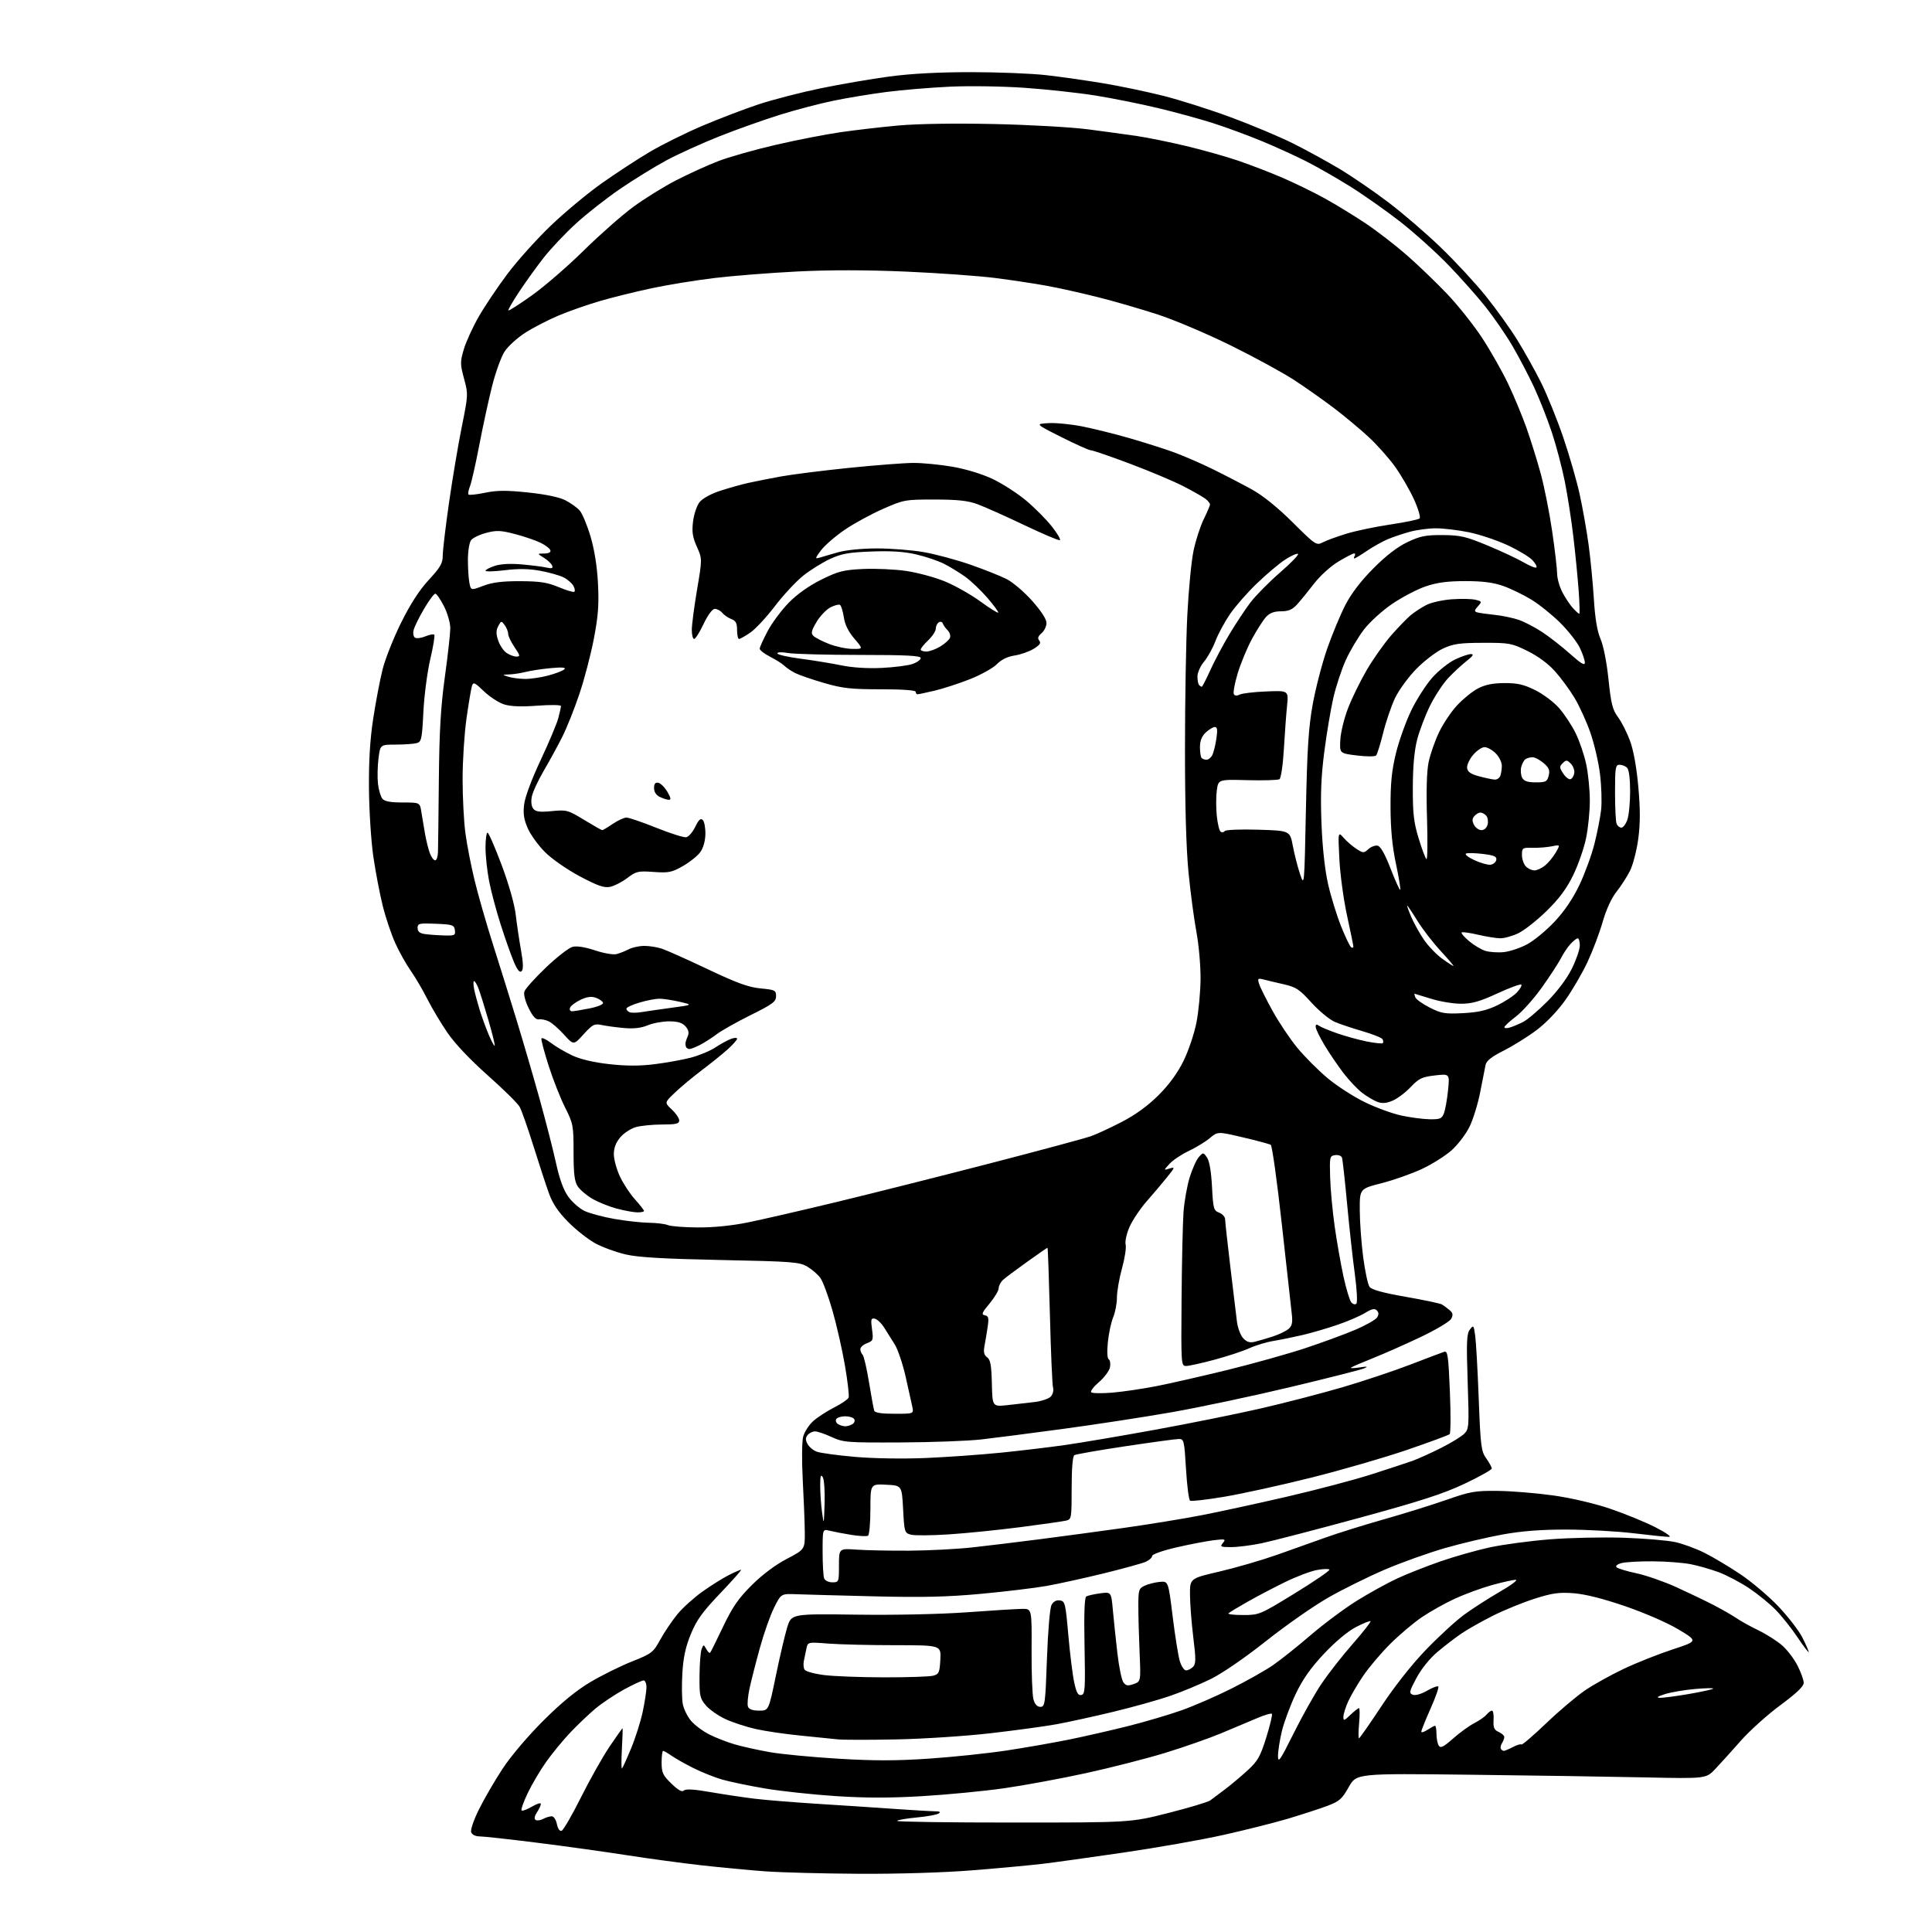 <?xml version="1.0" encoding="UTF-8" standalone="no"?>
<svg 
  version="1.1" 
  xmlns="http://www.w3.org/2000/svg" 
  xmlns:xlink="http://www.w3.org/1999/xlink" 
  xmlns:svg="http://www.w3.org/2000/svg"
  xmlns:rdf="http://www.w3.org/1999/02/22-rdf-syntax-ns#"
  xmlns:cc="http://creativecommons.org/ns#"
  xmlns:dc="http://purl.org/dc/elements/1.1/"
  viewBox="0 0 768 768"
  width="768"
  height="768"
>
<style>svg {background-color: white; }</style>"
<path stroke="none" fill="black" fill-rule="evenodd" d="M341.51,744.86C327.20,744.78 310.32,744.34 304.00,743.87C297.68,743.41 286.25,742.32 278.60,741.46C270.96,740.60 257.68,738.80 249.10,737.46C240.52,736.12 224.50,733.89 213.50,732.51C202.50,731.13 192.25,730.00 190.72,730.00C189.07,730.00 187.68,729.34 187.31,728.37C186.95,727.44 188.27,723.54 190.42,719.21C192.47,715.07 196.68,707.81 199.79,703.09C203.06,698.11 209.87,690.08 215.97,684.00C223.18,676.81 229.10,671.96 234.75,668.61C239.29,665.93 246.71,662.25 251.25,660.45C259.12,657.32 259.64,656.92 262.50,651.72C264.15,648.73 267.22,644.19 269.31,641.64C271.41,639.10 275.91,635.04 279.31,632.63C282.72,630.22 287.39,627.29 289.71,626.12C292.03,624.95 294.22,624.00 294.58,624.00C294.94,624.00 291.25,628.18 286.37,633.29C279.26,640.73 276.93,643.95 274.63,649.54C272.52,654.67 271.63,658.78 271.25,665.14C270.97,669.89 271.04,675.39 271.41,677.36C271.78,679.33 273.25,682.33 274.67,684.02C276.09,685.71 279.36,688.16 281.92,689.46C284.49,690.76 289.06,692.54 292.08,693.42C295.10,694.30 301.39,695.69 306.04,696.51C310.69,697.33 322.99,698.50 333.36,699.12C347.55,699.97 356.47,699.96 369.36,699.08C378.79,698.44 392.57,696.99 400.00,695.87C407.43,694.75 418.68,692.78 425.00,691.50C431.32,690.21 441.95,687.78 448.62,686.10C455.28,684.41 464.73,681.63 469.61,679.90C474.50,678.18 483.44,674.29 489.50,671.25C495.55,668.22 502.98,664.03 506.00,661.95C509.02,659.87 515.77,654.49 521.00,650.00C526.23,645.50 534.55,639.31 539.50,636.24C544.45,633.17 551.65,629.20 555.50,627.42C559.35,625.64 567.04,622.61 572.59,620.68C578.14,618.75 586.97,616.25 592.20,615.11C597.44,613.98 608.20,612.54 616.11,611.91C624.03,611.28 637.25,611.00 645.50,611.28C653.75,611.56 662.98,612.34 666.00,613.02C669.02,613.70 674.20,615.59 677.50,617.24C680.80,618.88 687.20,622.69 691.72,625.71C696.24,628.73 703.09,634.52 706.93,638.57C710.78,642.62 715.07,648.19 716.47,650.94C717.86,653.68 719.00,656.28 719.00,656.71C719.00,657.13 717.03,654.55 714.63,650.97C712.23,647.38 708.29,642.43 705.88,639.96C703.47,637.49 698.68,633.60 695.24,631.30C691.79,629.01 686.39,626.17 683.24,624.99C680.08,623.81 675.02,622.36 672.00,621.78C668.98,621.19 662.23,620.68 657.00,620.65C651.77,620.61 646.20,620.93 644.61,621.35C642.87,621.80 642.07,622.47 642.62,623.02C643.12,623.52 646.67,624.59 650.51,625.40C654.36,626.22 661.55,628.73 666.50,630.98C671.45,633.24 678.20,636.48 681.50,638.20C684.80,639.92 688.77,642.21 690.33,643.28C691.88,644.36 695.78,646.52 698.98,648.07C702.18,649.62 706.45,652.34 708.47,654.11C710.48,655.87 713.22,659.48 714.56,662.13C715.90,664.77 717.00,667.84 717.00,668.96C717.00,670.35 714.11,673.12 707.68,677.87C702.55,681.65 695.46,688.04 691.93,692.05C688.39,696.07 683.85,701.09 681.84,703.21C678.18,707.06 678.18,707.06 653.84,706.54C640.45,706.25 609.19,705.77 584.36,705.48C539.22,704.95 539.22,704.95 536.15,710.39C533.44,715.19 532.43,716.07 527.48,717.92C524.40,719.07 517.39,721.35 511.91,722.98C506.43,724.61 494.87,727.51 486.22,729.44C477.58,731.37 459.70,734.52 446.50,736.44C433.30,738.37 418.68,740.40 414.00,740.95C409.32,741.50 396.95,742.64 386.51,743.48C375.09,744.39 357.16,744.94 341.51,744.86zM223.24,727.77C223.93,727.55 227.43,721.52 231.00,714.37C234.57,707.22 239.70,698.14 242.38,694.19C245.07,690.23 247.36,687.00 247.47,687.00C247.58,687.00 247.46,690.71 247.21,695.25C246.96,699.79 246.98,703.27 247.26,703.00C247.54,702.73 249.18,699.10 250.90,694.95C252.62,690.80 254.68,684.27 255.49,680.45C256.30,676.63 256.97,672.26 256.98,670.75C256.99,669.24 256.47,668.00 255.83,668.00C255.19,668.00 251.70,669.62 248.08,671.59C244.46,673.57 239.36,676.97 236.75,679.15C234.14,681.33 229.64,685.61 226.75,688.65C223.86,691.70 219.54,696.96 217.13,700.34C214.73,703.73 211.42,709.33 209.77,712.80C208.12,716.26 207.02,719.36 207.34,719.67C207.66,719.99 209.51,719.31 211.46,718.16C213.41,717.01 215.00,716.52 215.00,717.07C215.00,717.62 214.30,719.14 213.45,720.44C212.44,721.98 212.25,723.04 212.92,723.45C213.49,723.81 214.84,723.62 215.91,723.05C216.99,722.47 218.52,722.00 219.31,722.00C220.12,722.00 221.02,723.35 221.37,725.09C221.74,726.93 222.49,728.01 223.24,727.77zM402.85,724.49C449.50,724.49 449.50,724.49 464.50,720.67C472.75,718.58 480.22,716.33 481.10,715.68C481.98,715.03 484.66,713.02 487.06,711.21C489.45,709.40 493.48,706.01 496.02,703.67C500.00,700.01 501.01,698.22 503.38,690.61C504.89,685.76 505.89,681.55 505.59,681.25C505.29,680.96 502.67,681.73 499.77,682.97C496.87,684.22 490.44,686.93 485.47,688.99C480.51,691.06 470.38,694.60 462.96,696.86C455.55,699.12 441.39,702.73 431.49,704.89C421.60,707.05 406.98,709.74 399.00,710.88C391.02,712.01 376.44,713.42 366.59,714.00C353.79,714.76 343.94,714.75 332.09,713.97C322.96,713.37 310.32,712.00 304.00,710.93C297.68,709.85 290.05,708.26 287.05,707.40C284.06,706.54 278.88,704.46 275.55,702.79C272.22,701.12 268.31,698.90 266.85,697.87C265.39,696.84 263.92,696.00 263.60,696.00C263.27,696.00 263.00,698.08 263.00,700.62C263.00,704.67 263.48,705.70 266.90,709.02C269.58,711.62 271.12,712.48 271.83,711.77C272.54,711.06 275.78,711.24 282.18,712.35C287.31,713.24 295.10,714.41 299.50,714.96C303.90,715.51 315.15,716.43 324.50,717.02C333.85,717.60 347.57,718.51 355.00,719.03C362.43,719.55 369.85,719.99 371.50,720.01C373.62,720.02 374.09,720.29 373.11,720.91C372.35,721.40 368.41,722.10 364.37,722.48C360.32,722.86 356.83,723.47 356.60,723.83C356.38,724.20 377.19,724.50 402.85,724.49zM514.27,688.97C517.70,682.08 522.71,673.17 525.41,669.17C528.12,665.18 533.68,658.08 537.78,653.41C541.88,648.73 545.04,644.70 544.80,644.46C544.55,644.22 541.97,645.25 539.05,646.76C535.81,648.43 530.87,652.55 526.35,657.35C521.02,663.02 517.87,667.49 515.07,673.36C512.94,677.84 510.47,684.45 509.59,688.06C508.72,691.67 508.01,696.17 508.02,698.06C508.04,701.02 508.91,699.76 514.27,688.97zM597.81,695.99C598.19,695.99 599.80,695.31 601.40,694.48C602.99,693.64 604.52,693.19 604.79,693.46C605.07,693.73 609.50,689.94 614.64,685.02C619.78,680.10 626.75,674.21 630.12,671.92C633.50,669.63 640.41,665.78 645.49,663.38C650.56,660.97 659.28,657.52 664.84,655.69C674.97,652.38 674.97,652.38 667.24,647.74C662.77,645.06 653.79,641.15 646.00,638.48C637.13,635.44 630.10,633.68 625.50,633.33C619.69,632.90 617.06,633.27 610.00,635.52C605.33,637.02 597.90,640.04 593.50,642.25C589.10,644.46 583.48,647.63 581.00,649.31C578.52,650.99 574.20,654.31 571.39,656.69C568.34,659.26 564.98,663.43 563.07,667.01C560.19,672.42 560.05,673.08 561.61,673.68C562.64,674.08 564.94,673.43 567.26,672.09C569.41,670.85 571.43,670.10 571.75,670.41C572.06,670.73 570.67,674.70 568.65,679.24C566.63,683.78 564.99,687.89 564.99,688.37C565.00,688.84 566.11,688.50 567.46,687.62C568.82,686.73 570.17,686.00 570.46,686.00C570.76,686.00 571.01,687.46 571.02,689.25C571.02,691.04 571.43,693.14 571.93,693.91C572.64,695.04 573.81,694.46 577.66,691.06C580.32,688.71 584.11,685.97 586.07,684.97C588.03,683.97 590.22,682.44 590.94,681.57C591.66,680.71 592.63,680.00 593.09,680.00C593.56,680.00 593.84,681.68 593.72,683.74C593.54,686.77 593.93,687.67 595.75,688.48C596.99,689.03 597.99,689.93 597.98,690.49C597.98,691.04 597.56,692.15 597.05,692.95C596.55,693.75 596.35,694.76 596.62,695.20C596.90,695.64 597.43,696.00 597.81,695.99zM356.00,691.45C345.27,691.66 334.93,691.65 333.00,691.42C331.07,691.20 324.55,690.54 318.50,689.95C312.45,689.37 304.35,688.19 300.50,687.33C296.65,686.47 291.16,684.67 288.30,683.33C285.43,681.99 281.95,679.54 280.55,677.87C278.23,675.12 278.01,674.06 278.07,666.17C278.11,661.40 278.48,656.62 278.91,655.54C279.66,653.61 279.68,653.61 280.76,655.54C281.36,656.61 282.05,657.26 282.29,656.99C282.54,656.72 284.85,652.07 287.43,646.65C291.17,638.82 293.50,635.44 298.81,630.14C302.99,625.98 308.23,622.05 312.75,619.69C320.00,615.89 320.00,615.89 319.91,608.70C319.86,604.74 319.49,595.42 319.09,588.00C318.70,580.54 318.77,572.99 319.27,571.12C319.76,569.26 321.52,566.50 323.18,564.98C324.84,563.47 328.59,561.02 331.52,559.53C334.45,558.05 337.07,556.26 337.34,555.55C337.61,554.84 336.97,549.17 335.90,542.95C334.84,536.72 332.61,526.88 330.95,521.07C329.29,515.25 327.11,509.38 326.11,508.00C325.11,506.62 322.76,504.60 320.90,503.50C317.77,501.66 315.05,501.45 286.50,500.87C263.76,500.40 253.69,499.82 248.72,498.66C244.99,497.80 239.60,495.83 236.74,494.30C233.89,492.76 229.01,488.94 225.92,485.81C221.88,481.73 219.69,478.47 218.19,474.31C217.04,471.11 214.27,462.65 212.03,455.50C209.79,448.35 207.34,441.38 206.58,440.00C205.82,438.62 200.11,432.99 193.89,427.47C186.86,421.23 180.79,414.81 177.83,410.47C175.21,406.64 171.60,400.57 169.80,397.00C168.00,393.43 165.06,388.42 163.26,385.87C161.46,383.32 158.69,378.37 157.11,374.87C155.53,371.37 153.28,364.68 152.12,360.00C150.96,355.32 149.29,346.55 148.40,340.50C147.52,334.45 146.74,322.30 146.67,313.50C146.58,302.42 147.10,293.81 148.38,285.50C149.39,278.90 151.07,270.12 152.11,266.00C153.15,261.88 156.46,253.55 159.46,247.50C163.13,240.10 166.72,234.54 170.46,230.50C175.08,225.50 176.00,223.89 176.00,220.84C176.00,218.83 177.12,209.38 178.49,199.84C179.86,190.30 182.14,176.71 183.57,169.64C186.12,157.02 186.13,156.68 184.47,150.53C182.91,144.77 182.90,143.85 184.36,138.89C185.23,135.92 187.90,130.08 190.29,125.90C192.68,121.72 197.83,114.05 201.74,108.85C205.65,103.65 213.34,95.08 218.84,89.80C224.34,84.52 233.45,76.94 239.08,72.94C244.72,68.95 253.36,63.29 258.30,60.38C263.23,57.46 272.72,52.76 279.38,49.94C286.05,47.11 296.09,43.28 301.70,41.43C307.31,39.58 318.34,36.74 326.20,35.11C334.07,33.49 346.35,31.38 353.50,30.42C362.10,29.27 373.11,28.68 386.00,28.68C396.73,28.68 410.23,29.22 416.00,29.89C421.77,30.55 431.90,32.00 438.50,33.09C445.10,34.19 455.85,36.44 462.39,38.08C468.94,39.73 481.09,43.59 489.39,46.67C497.70,49.74 508.82,54.42 514.11,57.07C519.39,59.71 527.71,64.27 532.61,67.21C537.50,70.15 546.16,76.08 551.86,80.40C557.56,84.71 566.94,92.78 572.69,98.33C578.45,103.87 586.51,112.57 590.60,117.66C594.69,122.75 600.31,130.57 603.08,135.04C605.85,139.51 610.10,147.10 612.51,151.90C614.92,156.71 618.90,166.53 621.37,173.73C623.83,180.92 626.81,191.24 627.98,196.65C629.16,202.07 630.74,211.00 631.49,216.50C632.24,222.00 633.18,231.68 633.58,238.00C634.07,245.91 634.90,250.90 636.24,254.00C637.39,256.64 638.70,263.27 639.40,270.06C640.42,279.81 641.01,282.16 643.18,285.06C644.59,286.95 646.74,291.20 647.96,294.50C649.36,298.31 650.56,305.00 651.26,312.80C652.06,321.80 652.05,327.35 651.23,333.49C650.61,338.10 649.13,343.81 647.93,346.19C646.74,348.56 644.32,352.30 642.57,354.50C640.59,356.98 638.50,361.55 637.07,366.50C635.81,370.90 633.08,378.10 631.02,382.50C628.95,386.90 624.98,393.70 622.20,397.61C619.20,401.83 614.57,406.66 610.82,409.48C607.35,412.09 601.47,415.75 597.77,417.62C593.07,419.98 590.89,421.68 590.55,423.25C590.29,424.49 589.33,429.32 588.43,434.00C587.53,438.68 585.62,444.91 584.18,447.85C582.75,450.80 579.53,455.02 577.04,457.25C574.54,459.47 569.22,462.83 565.20,464.70C561.19,466.57 553.99,469.11 549.20,470.34C540.50,472.57 540.50,472.57 540.53,481.03C540.54,485.69 541.15,494.09 541.88,499.71C542.62,505.32 543.75,510.65 544.42,511.55C545.24,512.68 549.73,513.92 558.73,515.49C565.94,516.75 572.43,518.12 573.17,518.54C573.90,518.96 575.27,519.97 576.22,520.78C577.56,521.93 577.70,522.68 576.87,524.24C576.29,525.34 570.79,528.62 564.65,531.53C558.52,534.44 549.90,538.26 545.50,540.00C541.10,541.75 537.27,543.40 537.00,543.68C536.73,543.95 538.30,543.91 540.50,543.57C543.57,543.11 543.99,543.19 542.30,543.93C541.08,544.47 527.81,547.84 512.80,551.42C497.78,555.01 476.50,559.51 465.50,561.43C454.50,563.35 435.15,566.32 422.50,568.02C409.85,569.73 395.23,571.62 390.00,572.21C384.77,572.80 370.38,573.34 358.00,573.39C336.66,573.49 335.25,573.38 330.62,571.25C327.94,570.01 324.96,569.00 324.00,569.00C323.03,569.00 321.71,569.65 321.05,570.44C320.16,571.52 320.14,572.40 320.99,573.98C321.61,575.15 323.26,576.53 324.66,577.06C326.06,577.59 332.89,578.52 339.85,579.13C347.22,579.77 358.97,579.96 368.00,579.58C376.52,579.22 390.02,578.26 398.00,577.45C405.98,576.64 417.45,575.27 423.50,574.40C429.55,573.54 445.52,570.83 459.00,568.38C472.48,565.93 491.38,562.12 501.00,559.92C510.62,557.71 525.34,553.89 533.71,551.44C542.07,548.98 554.22,544.92 560.71,542.42C567.19,539.92 573.22,537.64 574.09,537.36C575.48,536.91 575.76,538.88 576.35,553.11C576.72,562.06 576.68,569.70 576.26,570.10C575.84,570.49 568.17,573.32 559.22,576.39C550.26,579.45 533.16,584.40 521.22,587.39C509.27,590.38 493.76,593.79 486.75,594.97C479.73,596.15 473.58,596.86 473.08,596.55C472.58,596.24 471.85,590.59 471.46,584.00C470.78,572.66 470.63,572.00 468.62,572.02C467.45,572.02 457.87,573.33 447.32,574.91C436.78,576.49 427.67,578.09 427.07,578.45C426.40,578.87 426.00,583.76 426.00,591.54C426.00,603.60 425.93,603.98 423.75,604.48C422.51,604.76 414.34,605.93 405.59,607.07C396.84,608.20 384.06,609.50 377.20,609.94C370.34,610.39 363.55,610.44 362.11,610.06C359.58,609.38 359.48,609.08 359.00,599.93C358.50,590.50 358.50,590.50 352.25,590.20C346.00,589.90 346.00,589.90 346.00,599.89C346.00,605.39 345.57,610.15 345.05,610.47C344.52,610.79 341.49,610.64 338.30,610.12C335.11,609.60 331.26,608.86 329.75,608.48C327.00,607.78 327.00,607.78 327.00,616.81C327.00,621.77 327.27,626.55 327.61,627.42C327.95,628.31 329.37,629.00 330.86,629.00C333.45,629.00 333.50,628.88 333.50,622.25C333.50,615.51 333.50,615.51 340.50,616.00C344.35,616.28 353.80,616.46 361.50,616.42C369.20,616.37 380.45,615.78 386.50,615.12C392.55,614.45 404.48,613.01 413.00,611.91C421.52,610.82 436.60,608.79 446.50,607.40C456.40,606.01 470.35,603.74 477.50,602.35C484.65,600.97 499.97,597.64 511.55,594.96C523.13,592.29 538.21,588.30 545.05,586.12C551.90,583.93 559.32,581.49 561.54,580.69C563.76,579.89 568.83,577.60 572.81,575.59C576.79,573.59 580.95,571.05 582.05,569.95C583.96,568.04 584.02,567.07 583.42,549.22C582.89,533.38 583.02,530.20 584.30,528.52C585.73,526.65 585.84,526.78 586.42,531.02C586.76,533.48 587.39,544.76 587.82,556.07C588.54,574.96 588.79,576.89 590.80,579.72C592.01,581.42 593.00,583.23 593.00,583.75C593.00,584.26 588.16,586.98 582.25,589.78C573.81,593.78 564.78,596.71 540.20,603.41C522.98,608.10 505.56,612.63 501.49,613.47C497.42,614.31 491.99,615.00 489.42,615.00C485.19,615.00 484.88,614.85 486.13,613.34C487.38,611.81 487.08,611.72 482.50,612.26C479.75,612.59 473.11,613.86 467.75,615.09C462.24,616.36 458.00,617.85 458.00,618.51C458.00,619.15 456.88,620.19 455.52,620.81C454.16,621.43 446.62,623.51 438.77,625.44C430.92,627.36 420.68,629.61 416.00,630.44C411.32,631.27 399.62,632.68 390.00,633.57C376.58,634.81 366.67,635.04 347.50,634.57C333.75,634.23 319.80,633.86 316.50,633.73C310.50,633.50 310.50,633.50 307.72,639.05C306.19,642.10 303.65,649.30 302.07,655.05C300.48,660.80 298.63,668.05 297.96,671.16C297.28,674.28 296.99,677.54 297.33,678.41C297.74,679.48 299.19,680.00 301.75,680.00C305.56,680.00 305.56,680.00 308.39,666.25C309.95,658.69 311.98,650.02 312.90,647.00C314.57,641.50 314.57,641.50 340.54,641.85C355.86,642.06 373.88,641.67 384.50,640.90C394.40,640.18 404.23,639.57 406.33,639.55C410.17,639.50 410.17,639.50 410.07,656.00C410.02,665.08 410.35,673.85 410.81,675.50C411.37,677.51 412.28,678.50 413.57,678.50C415.39,678.50 415.54,677.36 416.18,659.31C416.58,648.29 417.35,639.21 418.00,638.00C418.73,636.63 419.91,635.99 421.32,636.19C423.37,636.48 423.57,637.31 424.68,650.00C425.33,657.42 426.38,665.89 427.02,668.81C427.90,672.89 428.55,674.04 429.83,673.79C431.33,673.49 431.46,671.56 431.12,654.37C430.87,641.77 431.10,635.06 431.79,634.63C432.36,634.28 434.83,633.71 437.28,633.38C441.72,632.77 441.72,632.77 442.39,640.13C442.76,644.19 443.57,651.90 444.19,657.27C444.81,662.65 445.88,667.82 446.56,668.75C447.57,670.13 448.34,670.26 450.65,669.44C453.50,668.43 453.50,668.43 453.01,656.97C452.73,650.66 452.51,642.36 452.51,638.52C452.50,632.05 452.68,631.45 455.00,630.35C456.38,629.70 459.06,629.02 460.96,628.83C464.42,628.50 464.42,628.50 466.14,642.50C467.09,650.20 468.36,658.19 468.97,660.25C469.58,662.31 470.71,664.00 471.47,664.00C472.23,664.00 473.48,663.38 474.24,662.61C475.41,661.44 475.43,659.60 474.35,650.86C473.65,645.16 473.06,637.56 473.04,633.97C473.00,627.45 473.00,627.45 484.75,624.72C491.21,623.21 501.45,620.24 507.50,618.11C513.55,615.98 522.33,612.86 527.00,611.17C531.67,609.49 542.02,606.26 550.00,603.99C557.98,601.73 569.23,598.23 575.00,596.21C584.56,592.87 586.40,592.55 595.50,592.66C601.00,592.72 610.90,593.54 617.50,594.47C624.56,595.47 633.82,597.63 640.00,599.72C645.77,601.68 653.88,604.99 658.00,607.09C662.12,609.18 664.60,610.91 663.50,610.93C662.40,610.95 656.10,610.31 649.50,609.51C642.90,608.71 630.94,608.05 622.92,608.03C612.61,608.01 605.11,608.58 597.28,609.99C591.18,611.09 580.87,613.52 574.35,615.40C567.83,617.28 557.09,621.12 550.50,623.94C543.90,626.76 533.77,631.77 528.00,635.07C522.23,638.36 511.12,646.12 503.32,652.31C495.00,658.91 485.92,665.15 481.32,667.43C477.02,669.55 469.68,672.60 465.00,674.20C460.32,675.80 450.20,678.63 442.50,680.48C434.80,682.34 424.68,684.55 420.00,685.41C415.32,686.26 403.40,687.88 393.50,689.02C383.60,690.15 366.73,691.25 356.00,691.45zM540.22,691.00C540.49,691.00 544.49,685.27 549.11,678.27C554.21,670.54 561.11,661.77 566.70,655.95C571.76,650.68 578.62,644.37 581.94,641.93C585.26,639.49 591.67,635.36 596.20,632.75C600.72,630.14 603.57,628.00 602.52,628.00C601.48,628.00 597.22,628.95 593.06,630.10C588.90,631.26 582.30,633.68 578.38,635.48C574.46,637.28 568.52,640.61 565.19,642.87C561.85,645.14 556.16,649.95 552.56,653.56C548.95,657.16 544.17,662.81 541.93,666.11C539.69,669.40 537.00,673.99 535.95,676.30C534.90,678.61 534.03,681.37 534.02,682.44C534.00,684.17 534.29,684.09 536.80,681.69C538.35,680.21 539.88,679.00 540.21,679.00C540.54,679.00 540.57,681.70 540.27,685.00C539.97,688.30 539.95,691.00 540.22,691.00zM659.75,674.90C660.99,674.96 666.16,674.28 671.25,673.41C676.34,672.53 680.73,671.57 681.00,671.27C681.27,670.97 678.06,671.03 673.86,671.40C669.66,671.76 664.26,672.68 661.86,673.43C659.01,674.33 658.28,674.84 659.75,674.90zM351.50,666.77C360.85,666.79 369.62,666.49 371.00,666.11C373.24,665.49 373.53,664.83 373.80,659.71C374.10,654.00 374.10,654.00 355.80,653.99C345.73,653.99 333.81,653.70 329.31,653.35C321.11,652.71 321.11,652.71 320.56,655.36C320.25,656.81 319.79,659.02 319.54,660.26C319.29,661.50 319.42,663.07 319.84,663.74C320.26,664.41 323.72,665.37 327.55,665.86C331.37,666.35 342.15,666.76 351.50,666.77zM494.15,642.00C500.54,642.00 500.83,641.88 514.77,633.33C522.54,628.56 528.71,624.34 528.47,623.95C528.23,623.57 525.98,623.64 523.46,624.11C520.93,624.58 515.19,626.77 510.69,628.97C506.18,631.18 499.47,634.71 495.76,636.82C492.05,638.92 488.71,640.95 488.34,641.32C487.97,641.70 490.58,642.00 494.15,642.00zM327.79,597.73C327.95,592.91 327.62,588.18 327.07,587.23C326.29,585.90 326.06,586.65 326.04,590.50C326.03,593.25 326.35,597.98 326.76,601.00C327.48,606.38 327.51,606.32 327.79,597.73zM336.00,566.97C336.82,566.97 338.12,566.58 338.88,566.10C339.64,565.62 339.95,564.72 339.57,564.11C339.19,563.50 337.59,563.00 336.00,563.00C334.41,563.00 332.81,563.50 332.43,564.11C332.05,564.72 332.36,565.62 333.12,566.10C333.88,566.58 335.18,566.97 336.00,566.97zM355.58,562.00C363.23,562.00 363.23,562.00 362.67,559.25C362.36,557.74 361.16,552.33 360.00,547.23C358.84,542.14 356.90,536.39 355.69,534.46C354.49,532.53 352.58,529.50 351.46,527.73C350.35,525.96 348.66,524.37 347.72,524.19C346.25,523.90 346.10,524.47 346.64,528.40C347.22,532.65 347.09,533.02 344.63,533.95C343.18,534.50 342.00,535.55 342.00,536.28C342.00,537.00 342.41,538.03 342.91,538.55C343.41,539.07 344.55,544.00 345.45,549.50C346.35,555.00 347.28,560.06 347.51,560.75C347.80,561.60 350.36,562.00 355.58,562.00zM400.50,558.56C403.80,558.21 408.67,557.65 411.32,557.32C413.97,556.99 416.81,556.04 417.64,555.21C418.52,554.34 418.92,552.81 418.60,551.60C418.29,550.45 417.73,537.46 417.36,522.75C416.98,508.04 416.55,496.00 416.40,496.00C416.25,496.00 412.61,498.52 408.31,501.59C404.01,504.66 399.71,507.88 398.75,508.74C397.79,509.61 397.00,511.10 397.00,512.06C397.00,513.02 395.37,515.77 393.37,518.16C390.32,521.80 390.02,522.56 391.49,522.85C392.94,523.13 393.14,523.89 392.63,527.35C392.29,529.63 391.73,533.04 391.37,534.91C390.89,537.48 391.14,538.63 392.40,539.55C393.72,540.51 394.11,542.70 394.28,549.99C394.49,559.20 394.49,559.20 400.50,558.56zM442.00,553.61C446.12,553.27 454.00,552.12 459.50,551.05C465.00,549.98 477.82,547.06 488.00,544.56C498.18,542.06 512.07,538.16 518.89,535.91C525.70,533.65 534.67,530.35 538.82,528.58C542.97,526.81 546.84,524.61 547.41,523.71C548.15,522.54 548.12,521.72 547.30,520.90C546.43,520.03 545.29,520.27 542.65,521.91C540.73,523.09 535.86,525.20 531.83,526.58C527.80,527.97 521.58,529.79 518.00,530.64C514.42,531.48 509.18,532.55 506.34,533.02C503.51,533.48 499.13,534.80 496.62,535.94C494.11,537.09 487.88,539.14 482.78,540.51C477.68,541.88 472.59,543.00 471.49,543.00C469.52,543.00 469.48,542.46 469.69,516.25C469.81,501.54 470.16,486.02 470.47,481.77C470.79,477.52 471.90,471.29 472.94,467.93C473.99,464.58 475.62,460.97 476.58,459.92C478.28,458.03 478.34,458.03 479.80,460.13C480.75,461.49 481.47,465.66 481.79,471.71C482.25,480.50 482.44,481.22 484.64,482.05C485.94,482.55 487.01,483.75 487.01,484.73C487.02,485.70 487.95,494.15 489.07,503.50C490.20,512.85 491.37,522.61 491.68,525.19C491.99,527.77 493.11,530.81 494.17,531.95C495.60,533.48 496.79,533.85 498.80,533.37C500.28,533.02 503.52,532.07 506.00,531.26C508.48,530.45 511.29,529.09 512.26,528.23C513.64,527.01 513.91,525.68 513.48,522.08C513.18,519.56 511.41,503.60 509.54,486.60C507.67,469.61 505.69,455.43 505.15,455.09C504.61,454.76 499.64,453.42 494.12,452.13C484.07,449.77 484.07,449.77 480.94,452.40C479.22,453.85 475.46,456.14 472.60,457.50C469.73,458.85 466.28,461.15 464.94,462.61C462.50,465.25 462.50,465.25 464.90,464.51C467.17,463.81 467.11,464.01 463.90,467.99C462.03,470.32 458.40,474.61 455.83,477.53C453.27,480.45 450.21,485.01 449.03,487.66C447.83,490.37 447.15,493.45 447.46,494.71C447.77,495.94 447.12,500.21 446.01,504.20C444.91,508.19 444.00,513.40 444.00,515.76C444.00,518.13 443.33,521.66 442.52,523.61C441.71,525.55 440.75,529.98 440.40,533.44C440.01,537.24 440.14,539.97 440.74,540.34C441.29,540.68 441.51,542.10 441.24,543.50C440.98,544.90 439.01,547.54 436.89,549.37C434.76,551.19 433.35,553.03 433.76,553.45C434.17,553.87 437.88,553.94 442.00,553.61zM539.18,518.22C539.66,517.74 539.39,512.56 538.56,506.43C537.74,500.42 536.36,487.85 535.49,478.50C534.62,469.15 533.71,460.91 533.46,460.18C533.21,459.45 531.99,459.00 530.75,459.18C528.59,459.49 528.51,459.86 528.75,468.00C528.88,472.68 529.70,481.45 530.55,487.50C531.41,493.55 532.98,502.49 534.04,507.38C535.10,512.26 536.50,516.89 537.14,517.67C537.80,518.46 538.69,518.71 539.18,518.22zM277.31,487.93C283.54,487.97 290.83,487.25 297.31,485.93C302.91,484.79 318.75,481.15 332.50,477.83C346.25,474.51 373.70,467.60 393.50,462.47C413.30,457.35 431.43,452.46 433.79,451.61C436.15,450.76 441.71,448.17 446.15,445.86C451.45,443.10 456.41,439.48 460.56,435.33C464.75,431.14 468.10,426.54 470.46,421.75C472.42,417.76 474.74,410.90 475.60,406.50C476.47,402.10 477.21,394.23 477.24,389.00C477.27,383.77 476.53,375.45 475.60,370.50C474.67,365.55 473.26,354.98 472.47,347.00C471.53,337.46 471.04,320.52 471.05,297.50C471.05,278.25 471.47,254.37 471.98,244.43C472.48,234.50 473.59,223.03 474.44,218.96C475.29,214.88 477.11,209.24 478.49,206.42C479.87,203.61 481.00,200.95 481.00,200.51C481.00,200.08 480.21,199.10 479.25,198.33C478.29,197.57 474.35,195.32 470.50,193.33C466.65,191.34 457.08,187.30 449.24,184.36C441.40,181.41 434.38,179.00 433.65,179.00C432.92,179.00 427.64,176.64 421.91,173.75C411.50,168.51 411.50,168.51 416.81,168.20C419.73,168.03 425.80,168.63 430.31,169.53C434.81,170.43 443.16,172.50 448.86,174.14C454.56,175.78 462.44,178.28 466.36,179.69C470.29,181.11 477.40,184.19 482.18,186.54C486.95,188.89 493.92,192.52 497.68,194.59C502.04,197.00 507.87,201.71 513.86,207.65C523.00,216.72 523.28,216.91 525.86,215.58C527.31,214.83 531.51,213.29 535.20,212.16C538.88,211.03 546.76,209.38 552.70,208.50C558.64,207.61 563.87,206.53 564.32,206.08C564.77,205.63 563.77,202.23 562.09,198.53C560.41,194.83 557.04,189.01 554.60,185.58C552.15,182.16 547.40,176.81 544.03,173.69C540.66,170.57 534.44,165.39 530.20,162.17C525.97,158.96 518.90,153.98 514.50,151.10C510.10,148.22 498.85,142.08 489.50,137.45C480.15,132.83 467.02,127.24 460.32,125.05C453.62,122.86 442.82,119.73 436.32,118.10C429.82,116.46 420.68,114.43 416.00,113.58C411.32,112.73 402.20,111.35 395.72,110.52C389.24,109.69 373.27,108.54 360.22,107.97C344.39,107.29 329.99,107.27 316.95,107.92C306.20,108.46 291.35,109.63 283.95,110.52C276.55,111.41 265.32,113.25 259.00,114.59C252.68,115.94 243.45,118.22 238.50,119.66C233.55,121.11 226.12,123.71 222.00,125.45C217.88,127.19 211.93,130.26 208.79,132.27C205.65,134.28 201.96,137.63 200.60,139.71C199.24,141.80 196.99,148.00 195.61,153.50C194.22,159.00 191.93,169.57 190.51,177.00C189.09,184.43 187.43,191.75 186.83,193.28C186.22,194.81 185.97,196.30 186.26,196.59C186.55,196.88 189.52,196.56 192.85,195.87C197.58,194.89 201.31,194.87 209.92,195.77C216.84,196.49 222.33,197.64 224.71,198.85C226.80,199.92 229.35,201.73 230.40,202.89C231.44,204.04 233.39,208.70 234.74,213.24C236.32,218.60 237.36,225.19 237.71,232.00C238.14,240.33 237.80,244.85 236.07,253.89C234.87,260.16 232.28,270.06 230.31,275.89C228.35,281.73 225.27,289.43 223.47,293.00C221.67,296.57 218.35,302.64 216.10,306.48C213.85,310.32 211.73,314.94 211.39,316.74C211.01,318.75 211.26,320.60 212.02,321.53C212.99,322.69 214.62,322.90 219.38,322.43C225.24,321.86 225.78,322.01 232.20,325.92C235.88,328.16 239.12,330.00 239.40,330.00C239.68,330.00 241.57,328.88 243.60,327.50C245.62,326.12 248.07,325.00 249.03,325.00C250.00,325.00 255.35,326.83 260.93,329.07C266.50,331.30 271.84,332.99 272.78,332.82C273.73,332.64 275.34,330.78 276.37,328.67C277.76,325.82 278.53,325.13 279.37,325.97C279.99,326.59 280.46,329.13 280.40,331.61C280.34,334.40 279.55,337.14 278.32,338.81C277.23,340.29 274.12,342.76 271.42,344.30C267.03,346.79 265.78,347.04 259.84,346.61C253.67,346.17 252.90,346.34 249.34,349.04C247.23,350.64 244.14,352.21 242.49,352.54C240.12,353.01 237.56,352.11 230.49,348.36C225.44,345.67 219.39,341.47 216.69,338.77C214.04,336.13 210.95,331.88 209.82,329.32C208.26,325.80 207.90,323.48 208.34,319.80C208.68,316.90 211.34,309.76 214.89,302.21C218.17,295.22 221.34,287.70 221.92,285.50C222.51,283.30 222.99,281.12 222.99,280.66C223.00,280.19 218.77,280.13 213.60,280.52C207.13,281.00 203.01,280.84 200.35,280.00C198.23,279.32 194.63,276.97 192.35,274.78C188.70,271.26 188.13,271.01 187.61,272.65C187.29,273.68 186.31,279.46 185.45,285.51C184.59,291.55 183.89,302.45 183.89,309.71C183.89,316.98 184.39,326.65 185.01,331.21C185.62,335.77 187.26,344.23 188.67,350.00C190.07,355.77 193.36,367.25 195.99,375.50C198.62,383.75 202.83,397.25 205.35,405.50C207.87,413.75 211.95,427.70 214.40,436.50C216.85,445.30 219.82,456.85 220.99,462.18C222.44,468.81 224.00,473.08 225.94,475.76C227.49,477.90 230.39,480.43 232.38,481.38C234.37,482.32 239.71,483.75 244.25,484.55C248.79,485.34 254.97,486.03 258.00,486.07C261.02,486.11 264.40,486.53 265.50,487.00C266.60,487.47 271.91,487.89 277.31,487.93zM253.25,481.93C251.74,481.90 248.04,481.21 245.02,480.40C242.01,479.59 237.69,477.84 235.42,476.50C233.14,475.17 230.54,472.95 229.64,471.58C228.37,469.63 228.00,466.58 228.00,458.01C228.00,447.44 227.85,446.65 224.62,440.23C222.76,436.53 219.82,429.05 218.08,423.62C216.34,418.18 215.06,413.33 215.22,412.83C215.39,412.34 217.09,413.12 219.01,414.58C220.93,416.04 224.76,418.29 227.53,419.58C230.72,421.08 236.05,422.33 242.16,423.01C248.91,423.77 254.28,423.77 260.19,423.04C264.82,422.46 271.28,421.30 274.55,420.45C277.82,419.61 282.20,417.79 284.29,416.42C286.37,415.04 289.18,413.50 290.54,412.99C291.89,412.47 293.00,412.44 293.00,412.91C293.00,413.38 291.31,415.29 289.25,417.14C287.19,419.00 282.57,422.72 279.00,425.41C275.43,428.11 270.61,432.11 268.31,434.31C264.11,438.30 264.11,438.30 267.06,441.05C268.68,442.57 270.00,444.52 270.00,445.40C270.00,446.71 268.77,447.00 263.25,447.01C259.54,447.01 254.84,447.47 252.81,448.03C250.79,448.60 247.97,450.43 246.56,452.11C244.82,454.17 244.00,456.33 244.01,458.83C244.02,460.85 245.10,464.81 246.41,467.64C247.73,470.47 250.42,474.57 252.40,476.76C254.38,478.95 256.00,481.03 256.00,481.37C256.00,481.72 254.76,481.97 253.25,481.93zM568.27,444.92C572.48,444.99 573.16,444.70 574.00,442.51C574.52,441.14 575.25,437.05 575.62,433.42C576.29,426.82 576.29,426.82 570.40,427.50C565.24,428.10 564.03,428.69 560.74,432.15C558.67,434.33 555.43,436.76 553.54,437.55C551.02,438.60 549.39,438.72 547.48,437.99C546.04,437.45 543.35,435.84 541.50,434.44C539.66,433.03 536.35,429.54 534.15,426.69C531.95,423.83 528.54,418.83 526.57,415.56C524.61,412.29 523.00,408.97 523.00,408.19C523.00,407.20 523.39,407.05 524.25,407.71C524.94,408.23 528.20,409.60 531.50,410.75C534.80,411.90 540.12,413.36 543.33,414.01C546.54,414.65 549.39,414.94 549.68,414.65C549.97,414.37 549.91,413.66 549.55,413.08C549.19,412.50 545.66,411.09 541.70,409.94C537.74,408.79 532.77,407.13 530.66,406.24C528.55,405.34 524.36,401.90 521.35,398.58C516.53,393.25 515.22,392.38 510.19,391.24C507.06,390.53 503.44,389.67 502.14,389.33C500.02,388.79 499.85,388.97 500.51,391.11C500.92,392.43 503.33,397.26 505.87,401.85C508.41,406.45 512.86,413.08 515.76,416.59C518.65,420.10 524.06,425.51 527.76,428.60C531.47,431.70 538.11,435.99 542.53,438.13C546.94,440.28 553.46,442.67 557.03,443.44C560.59,444.21 565.65,444.88 568.27,444.92zM274.11,417.00C273.56,417.00 272.95,416.66 272.74,416.25C272.54,415.84 272.44,415.05 272.52,414.50C272.60,413.95 273.03,412.70 273.46,411.71C273.98,410.53 273.64,409.26 272.47,407.96C271.18,406.54 269.39,406.00 265.97,406.00C263.37,406.00 259.54,406.71 257.46,407.58C254.88,408.66 251.91,409.00 248.09,408.66C245.02,408.39 241.03,407.85 239.24,407.47C236.28,406.84 235.60,407.18 232.00,411.13C228.03,415.50 228.03,415.50 224.26,411.34C222.19,409.05 219.48,406.67 218.24,406.05C216.99,405.43 215.19,405.05 214.24,405.21C213.03,405.41 211.79,404.06 210.17,400.80C208.80,398.04 208.09,395.29 208.45,394.15C208.79,393.07 212.64,388.79 216.99,384.63C221.35,380.46 226.13,376.76 227.61,376.38C229.31,375.96 232.60,376.47 236.54,377.79C240.04,378.96 243.80,379.60 245.11,379.26C246.39,378.93 248.58,378.06 249.97,377.33C251.36,376.61 254.12,376.01 256.10,376.01C258.08,376.00 261.23,376.50 263.10,377.12C264.97,377.73 273.18,381.40 281.35,385.28C292.95,390.78 297.54,392.45 302.35,392.91C308.09,393.46 308.50,393.67 308.50,396.00C308.50,398.17 307.17,399.16 298.41,403.51C292.86,406.27 286.78,409.69 284.91,411.11C283.03,412.54 280.06,414.45 278.30,415.35C276.54,416.26 274.65,417.00 274.11,417.00zM196.64,415.69C196.85,415.48 195.71,410.86 194.12,405.41C192.53,399.96 190.74,394.26 190.14,392.75C189.54,391.24 188.78,390.00 188.45,390.00C188.11,390.00 188.13,391.46 188.49,393.25C188.85,395.04 189.84,398.75 190.69,401.50C191.55,404.25 193.15,408.65 194.26,411.28C195.37,413.91 196.44,415.89 196.64,415.69zM600.25,408.44C601.49,408.06 603.85,407.06 605.50,406.22C607.15,405.38 611.46,401.73 615.07,398.10C619.11,394.04 622.86,389.03 624.82,385.09C626.57,381.56 628.00,377.40 628.00,375.84C628.00,374.28 627.63,373.00 627.17,373.00C626.72,373.00 625.42,374.01 624.29,375.25C623.16,376.49 621.47,379.00 620.54,380.84C619.61,382.68 616.22,387.89 613.00,392.42C609.78,396.95 605.10,402.19 602.61,404.08C600.11,405.96 598.05,407.87 598.03,408.32C598.01,408.77 599.01,408.82 600.25,408.44zM255.00,402.33C256.93,402.01 262.31,401.24 266.98,400.60C275.45,399.45 275.45,399.45 270.15,398.22C267.23,397.55 263.61,397.00 262.11,397.00C260.60,397.00 257.03,397.69 254.18,398.54C251.33,399.39 249.00,400.47 249.00,400.96C249.00,401.44 249.56,402.07 250.25,402.37C250.94,402.66 253.07,402.65 255.00,402.33zM581.50,402.75C587.50,402.44 590.89,401.68 595.06,399.69C598.12,398.23 601.68,395.90 602.98,394.52C604.28,393.14 605.07,391.73 604.73,391.40C604.40,391.07 600.12,392.64 595.22,394.90C588.18,398.14 585.15,399.00 580.75,399.00C577.68,399.00 572.33,398.11 568.84,397.01C565.35,395.92 562.40,395.02 562.28,395.01C562.16,395.01 562.31,395.65 562.62,396.46C562.93,397.26 565.50,399.09 568.34,400.53C572.92,402.86 574.40,403.10 581.50,402.75zM227.36,402.00C228.08,402.00 231.23,401.48 234.37,400.85C237.68,400.19 239.92,399.25 239.70,398.60C239.50,398.00 238.22,397.10 236.85,396.62C235.07,395.99 233.32,396.23 230.75,397.45C228.77,398.39 226.91,399.79 226.61,400.58C226.31,401.36 226.65,402.00 227.36,402.00zM207.35,386.05C206.61,386.79 205.68,385.68 204.25,382.30C203.13,379.66 200.77,373.00 199.02,367.50C197.26,362.00 195.19,354.20 194.41,350.16C193.64,346.13 193.00,340.16 193.00,336.91C193.00,333.66 193.36,331.00 193.79,331.00C194.23,331.00 196.75,336.76 199.39,343.80C202.25,351.43 204.52,359.42 205.00,363.55C205.45,367.37 206.40,373.76 207.11,377.75C208.02,382.84 208.09,385.31 207.35,386.05zM577.76,384.00C578.01,384.00 575.73,381.31 572.69,378.03C569.64,374.74 565.48,369.34 563.44,366.03C561.39,362.71 559.57,360.00 559.39,360.00C559.22,360.00 559.95,362.05 561.02,364.55C562.09,367.05 564.37,371.13 566.07,373.61C567.78,376.08 571.00,379.44 573.24,381.06C575.47,382.68 577.51,384.00 577.76,384.00zM597.86,378.47C600.25,378.21 604.45,376.79 607.18,375.31C609.91,373.82 614.80,369.76 618.05,366.29C621.92,362.15 625.30,357.14 627.87,351.74C630.02,347.21 632.69,339.90 633.80,335.50C634.92,331.10 636.12,324.99 636.47,321.93C636.81,318.86 636.61,312.44 636.02,307.67C635.43,302.89 633.68,295.42 632.14,291.07C630.61,286.73 627.81,280.60 625.92,277.45C624.04,274.31 620.56,269.56 618.18,266.90C615.47,263.85 611.40,260.85 607.21,258.78C600.88,255.67 599.98,255.50 589.52,255.53C580.27,255.55 577.72,255.92 573.63,257.80C570.95,259.03 566.17,262.68 563.00,265.92C559.83,269.16 556.03,274.37 554.55,277.49C553.07,280.62 550.94,286.85 549.83,291.34C548.71,295.83 547.44,299.87 547.02,300.33C546.59,300.78 543.15,300.78 539.37,300.31C532.50,299.47 532.50,299.47 532.80,294.07C532.96,291.09 534.36,285.39 535.92,281.39C537.47,277.39 540.83,270.56 543.38,266.20C545.93,261.85 550.28,255.71 553.03,252.56C555.79,249.41 559.27,245.81 560.77,244.56C562.27,243.31 565.07,241.48 566.99,240.49C568.91,239.50 573.49,238.48 577.16,238.22C580.83,237.96 585.05,238.05 586.53,238.42C589.12,239.07 589.16,239.17 587.48,241.03C586.07,242.58 586.00,243.04 587.11,243.40C587.88,243.64 591.02,244.09 594.10,244.41C597.18,244.72 601.58,245.65 603.88,246.46C606.18,247.27 610.41,249.50 613.28,251.41C616.15,253.32 621.09,257.20 624.25,260.02C628.47,263.79 630.00,264.69 630.00,263.40C630.00,262.43 629.10,259.76 627.99,257.48C626.88,255.19 623.40,250.75 620.24,247.60C617.08,244.46 611.91,240.30 608.74,238.36C605.57,236.42 600.52,233.98 597.51,232.92C593.59,231.54 589.35,231.00 582.49,231.00C575.50,231.00 571.30,231.55 566.85,233.05C563.50,234.18 557.53,237.28 553.58,239.94C549.56,242.66 544.57,247.17 542.23,250.21C539.93,253.19 536.67,258.66 534.99,262.36C533.32,266.05 531.09,272.78 530.05,277.29C529.00,281.81 527.38,291.50 526.43,298.83C525.14,308.86 524.87,315.93 525.31,327.33C525.69,337.00 526.65,345.77 527.95,351.50C529.08,356.45 531.40,363.99 533.12,368.26C534.83,372.53 536.63,376.27 537.12,376.57C537.60,376.87 538.00,376.75 537.99,376.31C537.99,375.86 536.86,370.32 535.48,364.00C534.10,357.68 532.72,347.55 532.42,341.50C531.87,330.50 531.87,330.50 534.18,333.11C535.46,334.55 537.75,336.52 539.28,337.49C541.90,339.17 542.15,339.17 543.95,337.54C545.00,336.60 546.64,335.98 547.61,336.16C548.78,336.39 550.51,339.43 552.79,345.31C554.67,350.16 556.39,353.94 556.61,353.72C556.84,353.50 556.07,348.86 554.92,343.41C553.45,336.49 552.80,329.73 552.76,321.00C552.72,311.43 553.22,306.39 554.89,299.50C556.09,294.55 558.84,286.86 560.99,282.42C563.14,277.97 566.94,272.06 569.44,269.28C571.93,266.50 576.00,263.28 578.48,262.12C580.95,260.95 583.77,260.00 584.74,260.01C586.00,260.02 585.51,260.80 583.00,262.76C581.08,264.27 577.80,267.30 575.72,269.50C573.65,271.70 570.39,276.65 568.48,280.50C566.58,284.35 564.26,290.43 563.34,294.00C562.22,298.34 561.64,304.66 561.62,313.00C561.58,323.37 561.98,326.83 563.94,333.29C565.25,337.57 566.64,341.28 567.05,341.53C567.45,341.78 567.54,334.45 567.26,325.24C566.92,314.37 567.15,306.55 567.90,302.94C568.54,299.87 570.37,294.61 571.97,291.23C573.56,287.86 576.79,283.01 579.14,280.46C581.49,277.92 585.23,274.87 587.46,273.70C590.34,272.18 593.36,271.56 598.00,271.54C603.15,271.51 605.69,272.08 610.21,274.31C613.36,275.85 617.65,279.07 619.75,281.46C621.86,283.85 624.83,288.36 626.36,291.48C627.89,294.60 629.77,300.16 630.55,303.83C631.33,307.50 631.97,313.96 631.98,318.18C631.99,322.41 631.32,329.16 630.49,333.18C629.66,337.21 627.34,343.85 625.34,347.95C622.72,353.30 619.76,357.29 614.79,362.13C611.00,365.84 605.97,369.80 603.63,370.94C601.29,372.07 598.05,372.99 596.43,372.98C594.82,372.98 590.80,372.33 587.51,371.56C584.21,370.78 581.29,370.39 581.01,370.67C580.73,370.96 582.08,372.52 584.00,374.13C585.92,375.75 588.85,377.49 590.50,378.00C592.15,378.50 595.46,378.72 597.86,378.47zM176.32,371.85C180.78,371.99 181.12,371.83 180.82,369.75C180.53,367.69 179.90,367.48 173.25,367.21C166.60,366.94 166.00,367.07 166.00,368.89C166.00,370.28 166.82,370.99 168.75,371.28C170.26,371.51 173.67,371.77 176.32,371.85zM519.12,322.00C519.62,297.58 520.16,289.21 521.82,280.00C522.96,273.68 525.53,263.77 527.53,258.00C529.54,252.22 532.81,244.35 534.80,240.50C537.17,235.90 541.00,230.90 545.96,225.92C551.00,220.85 555.49,217.39 559.50,215.49C564.59,213.08 566.72,212.66 573.50,212.70C580.54,212.75 582.69,213.25 591.40,216.87C596.85,219.14 603.30,222.16 605.73,223.58C608.17,225.01 610.42,225.91 610.75,225.58C611.07,225.26 610.34,223.93 609.12,222.63C607.90,221.33 603.44,218.66 599.20,216.69C594.97,214.73 588.03,212.42 583.79,211.56C579.55,210.70 573.70,210.01 570.79,210.01C567.88,210.02 563.25,210.63 560.50,211.37C557.75,212.12 553.78,213.45 551.67,214.34C549.57,215.23 545.83,217.32 543.37,218.98C540.91,220.64 538.67,222.00 538.39,222.00C538.11,222.00 538.16,221.55 538.50,221.00C538.84,220.45 538.73,220.00 538.26,220.00C537.80,220.00 534.98,221.46 532.00,223.25C528.94,225.09 524.76,228.88 522.36,232.00C520.03,235.03 517.00,238.74 515.63,240.25C513.72,242.35 512.21,243.00 509.24,243.00C506.49,243.00 504.74,243.66 503.27,245.25C502.13,246.49 499.61,250.43 497.67,254.00C495.74,257.57 493.18,263.74 491.99,267.71C490.80,271.67 490.12,275.39 490.48,275.96C490.88,276.62 491.75,276.67 492.81,276.11C493.74,275.62 498.49,275.05 503.37,274.86C512.23,274.50 512.23,274.50 511.63,280.50C511.29,283.80 510.72,291.58 510.36,297.79C509.98,304.15 509.21,309.37 508.60,309.75C508.00,310.12 502.28,310.29 495.90,310.13C484.30,309.83 484.30,309.83 483.70,314.19C483.37,316.59 483.37,321.15 483.69,324.31C484.02,327.47 484.72,330.33 485.25,330.66C485.79,330.99 486.51,330.85 486.86,330.35C487.21,329.85 493.19,329.61 500.14,329.82C512.78,330.20 512.78,330.20 513.94,336.35C514.58,339.73 515.87,344.75 516.80,347.50C518.49,352.48 518.50,352.36 519.12,322.00zM609.94,346.00C610.92,346.00 612.80,345.15 614.12,344.10C615.43,343.06 617.35,340.75 618.39,338.97C620.27,335.73 620.27,335.73 616.89,336.42C615.02,336.80 611.59,337.07 609.25,337.02C605.18,336.92 605.00,337.05 605.00,339.89C605.00,341.52 605.71,343.56 606.57,344.43C607.44,345.29 608.95,346.00 609.94,346.00zM592.49,343.75C593.58,343.61 594.62,342.75 594.80,341.83C595.05,340.49 594.01,340.02 589.63,339.47C586.61,339.10 583.55,339.01 582.82,339.28C582.08,339.55 583.48,340.69 586.00,341.88C588.48,343.04 591.40,343.88 592.49,343.75zM172.98,342.00C173.54,342.00 174.05,340.54 174.10,338.75C174.16,336.96 174.32,324.02 174.45,310.00C174.64,290.50 175.21,280.85 176.85,269.00C178.03,260.48 178.99,251.80 179.00,249.72C179.00,247.64 177.87,243.70 176.48,240.97C175.10,238.24 173.55,236.00 173.03,236.00C172.52,236.00 170.50,238.72 168.56,242.04C166.61,245.36 164.75,249.13 164.43,250.43C164.10,251.74 164.34,253.09 164.98,253.49C165.61,253.88 167.46,253.64 169.09,252.96C170.73,252.28 172.32,251.99 172.63,252.30C172.94,252.61 172.23,256.99 171.04,262.04C169.86,267.08 168.62,276.53 168.30,283.03C167.75,293.93 167.54,294.89 165.60,295.41C164.45,295.72 160.72,295.98 157.32,295.99C151.14,296.00 151.14,296.00 150.45,301.56C150.07,304.62 149.98,309.12 150.25,311.56C150.53,314.00 151.31,316.67 152.00,317.50C152.88,318.57 155.22,319.00 160.08,319.00C166.91,319.00 166.91,319.00 167.49,322.75C167.81,324.81 168.47,328.75 168.96,331.50C169.45,334.25 170.32,337.74 170.90,339.25C171.48,340.76 172.41,342.00 172.98,342.00zM588.92,330.00C589.98,330.00 591.01,329.07 591.34,327.80C591.66,326.59 591.43,325.02 590.84,324.30C590.24,323.59 589.19,323.00 588.50,323.00C587.81,323.00 586.71,323.65 586.05,324.44C585.17,325.50 585.15,326.40 585.97,327.94C586.57,329.07 587.90,330.00 588.92,330.00zM644.51,329.00C645.22,329.00 646.30,327.58 646.90,325.85C647.51,324.12 648.00,319.03 648.00,314.55C648.00,309.54 647.54,305.94 646.80,305.20C646.14,304.54 644.79,304.00 643.80,304.00C642.18,304.00 642.00,305.07 642.00,314.92C642.00,320.92 642.27,326.55 642.61,327.42C642.94,328.29 643.80,329.00 644.51,329.00zM265.84,317.93C265.10,317.90 263.49,317.38 262.25,316.78C260.84,316.10 260.00,314.80 260.00,313.27C260.00,311.54 260.48,310.95 261.70,311.18C262.63,311.36 264.25,312.97 265.29,314.75C266.70,317.17 266.84,317.98 265.84,317.93zM610.52,311.00C614.50,311.00 615.03,310.72 615.63,308.33C616.17,306.19 615.76,305.19 613.60,303.33C612.11,302.05 610.13,301.01 609.19,301.02C608.26,301.02 607.01,301.36 606.41,301.77C605.81,302.17 605.05,303.59 604.71,304.91C604.38,306.24 604.55,308.15 605.09,309.16C605.82,310.52 607.22,311.00 610.52,311.00zM594.14,309.90C595.05,309.96 596.06,309.29 596.39,308.42C596.73,307.55 597.00,305.73 597.00,304.37C597.00,303.02 595.90,300.80 594.55,299.45C593.20,298.10 591.21,297.00 590.13,297.00C589.06,297.00 586.99,298.41 585.54,300.14C584.09,301.86 583.03,304.21 583.20,305.34C583.42,306.86 584.70,307.73 588.00,308.61C590.48,309.27 593.24,309.85 594.14,309.90zM624.31,309.73C624.97,309.52 625.64,308.42 625.80,307.30C625.97,306.17 625.34,304.49 624.41,303.55C622.90,302.04 622.55,302.02 621.20,303.37C619.85,304.72 619.88,305.16 621.41,307.50C622.35,308.94 623.66,309.95 624.31,309.73zM479.63,302.00C480.35,302.00 481.35,301.21 481.87,300.25C482.38,299.29 483.12,296.36 483.51,293.75C484.05,290.16 483.91,289.00 482.93,289.00C482.21,289.00 480.59,289.98 479.31,291.17C477.71,292.68 477.00,294.48 477.00,297.01C477.00,299.02 477.30,300.97 477.67,301.33C478.03,301.70 478.92,302.00 479.63,302.00zM364.75,275.99C364.34,275.99 364.00,275.55 364.00,275.00C364.00,274.38 358.70,274.00 350.11,274.00C338.23,274.00 334.97,273.64 327.52,271.48C322.73,270.09 317.55,268.30 316.00,267.50C314.45,266.70 312.56,265.41 311.78,264.64C311.01,263.87 308.49,262.27 306.19,261.10C303.88,259.92 302.00,258.47 302.00,257.87C302.00,257.27 303.43,254.10 305.18,250.82C306.92,247.54 310.72,242.46 313.61,239.52C316.95,236.13 321.67,232.79 326.53,230.39C333.24,227.07 335.27,226.56 343.05,226.18C347.93,225.95 355.65,226.30 360.21,226.96C364.77,227.63 371.76,229.52 375.75,231.18C379.73,232.83 386.01,236.38 389.69,239.07C393.37,241.75 396.57,243.76 396.80,243.53C397.03,243.30 395.09,240.65 392.49,237.64C389.89,234.63 385.91,230.84 383.63,229.22C381.36,227.60 377.60,225.30 375.27,224.12C372.95,222.95 368.00,221.27 364.27,220.40C359.49,219.28 354.28,218.94 346.50,219.23C337.40,219.57 334.55,220.08 330.00,222.17C326.98,223.56 322.17,226.56 319.32,228.82C316.47,231.09 311.39,236.55 308.03,240.96C304.67,245.37 300.26,250.11 298.23,251.49C296.20,252.87 294.19,254.00 293.77,254.00C293.35,254.00 293.00,252.41 293.00,250.48C293.00,247.72 292.50,246.76 290.71,246.08C289.45,245.60 287.82,244.49 287.09,243.60C286.35,242.72 285.02,242.02 284.13,242.05C283.15,242.08 281.38,244.46 279.68,248.05C278.13,251.32 276.44,254.00 275.93,254.00C275.42,254.00 275.00,252.38 275.00,250.40C275.00,248.42 275.94,241.25 277.08,234.48C279.16,222.16 279.16,222.16 277.01,217.33C275.30,213.50 274.99,211.43 275.50,207.30C275.84,204.44 277.01,200.99 278.08,199.63C279.23,198.16 282.56,196.32 286.26,195.11C289.69,193.98 294.75,192.57 297.50,191.96C300.25,191.35 306.10,190.19 310.50,189.39C314.90,188.59 327.05,187.06 337.50,185.99C347.95,184.92 359.48,184.03 363.12,184.02C366.76,184.01 373.73,184.69 378.62,185.53C383.88,186.44 390.36,188.41 394.50,190.36C398.35,192.18 404.32,196.01 407.77,198.88C411.21,201.75 415.87,206.42 418.12,209.27C420.36,212.11 421.79,214.57 421.29,214.74C420.79,214.90 414.34,212.16 406.94,208.63C399.55,205.11 391.25,201.41 388.50,200.40C384.71,199.02 380.60,198.58 371.50,198.57C359.82,198.56 359.27,198.66 351.00,202.30C346.32,204.35 339.50,208.07 335.83,210.57C332.16,213.06 327.92,216.73 326.40,218.72C324.06,221.79 323.94,222.24 325.58,221.73C326.63,221.40 329.98,220.43 333.00,219.58C336.31,218.64 342.52,218.02 348.62,218.01C354.18,218.01 362.55,218.66 367.20,219.48C371.86,220.29 380.19,222.53 385.71,224.45C391.23,226.37 397.76,228.97 400.20,230.22C402.65,231.47 407.21,235.37 410.33,238.88C413.85,242.84 416.00,246.15 416.00,247.64C416.00,248.95 415.12,250.78 414.04,251.70C412.60,252.93 412.36,253.73 413.13,254.65C413.91,255.60 413.35,256.43 410.87,257.93C409.05,259.04 405.64,260.23 403.29,260.58C400.51,261.00 398.05,262.21 396.26,264.03C394.74,265.58 389.95,268.24 385.62,269.96C381.28,271.68 374.98,273.73 371.62,274.53C368.25,275.32 365.16,275.98 364.75,275.99zM477.73,273.00C477.95,273.00 479.48,270.02 481.13,266.37C482.79,262.72 486.20,256.31 488.71,252.12C491.22,247.93 494.98,242.25 497.07,239.49C499.16,236.74 504.50,231.34 508.93,227.50C513.37,223.65 516.53,220.34 515.95,220.15C515.37,219.96 513.01,221.04 510.70,222.57C508.39,224.09 503.41,228.29 499.64,231.92C495.86,235.54 491.04,241.04 488.92,244.14C486.81,247.24 484.20,252.07 483.14,254.87C482.08,257.68 480.03,261.36 478.60,263.06C477.17,264.76 476.00,267.39 476.00,268.91C476.00,270.43 476.30,271.97 476.67,272.33C477.03,272.70 477.51,273.00 477.73,273.00zM208.50,269.89C210.70,269.94 214.93,269.33 217.90,268.54C220.87,267.75 223.77,266.63 224.35,266.05C225.10,265.30 223.49,265.17 218.96,265.59C215.41,265.92 210.93,266.60 209.00,267.09C207.07,267.59 204.15,268.04 202.50,268.09C199.56,268.20 199.55,268.21 202.00,269.00C203.38,269.44 206.30,269.84 208.50,269.89zM350.50,265.51C355.45,265.27 360.96,264.57 362.75,263.94C364.54,263.32 366.00,262.25 366.00,261.58C366.00,260.64 360.25,260.35 341.75,260.34C328.41,260.34 315.59,259.99 313.25,259.58C310.83,259.15 309.00,259.21 309.00,259.73C309.00,260.23 313.16,261.18 318.25,261.85C323.34,262.51 330.65,263.71 334.50,264.50C338.88,265.40 344.87,265.78 350.50,265.51zM205.26,261.00C206.88,261.00 206.80,260.61 204.54,257.27C203.14,255.22 202.00,252.83 202.00,251.96C202.00,251.09 201.38,249.54 200.63,248.51C199.31,246.71 199.22,246.72 198.07,248.87C197.17,250.56 197.15,251.93 198.02,254.55C198.64,256.44 200.12,258.67 201.30,259.50C202.48,260.32 204.26,261.00 205.26,261.00zM368.25,259.00C369.49,258.99 371.98,258.09 373.78,256.99C375.59,255.89 377.32,254.33 377.63,253.52C377.94,252.71 377.52,251.37 376.69,250.54C375.86,249.71 375.00,248.50 374.78,247.84C374.56,247.18 373.85,246.98 373.19,247.38C372.54,247.79 372.00,248.91 372.00,249.87C372.00,250.84 370.65,252.92 369.00,254.50C367.35,256.08 366.00,257.74 366.00,258.19C366.00,258.63 367.01,259.00 368.25,259.00zM338.83,257.95C343.16,258.00 343.16,258.00 339.62,253.87C337.25,251.10 335.87,248.29 335.43,245.36C335.06,242.95 334.38,240.74 333.91,240.45C333.44,240.16 331.72,240.61 330.09,241.45C328.46,242.30 325.98,244.90 324.59,247.24C322.53,250.69 322.29,251.72 323.34,252.77C324.04,253.47 326.84,254.92 329.56,255.98C332.28,257.04 336.45,257.93 338.83,257.95zM627.78,244.00C628.02,244.00 627.91,239.84 627.54,234.75C627.17,229.66 626.23,220.05 625.44,213.39C624.66,206.73 623.12,196.83 622.03,191.38C620.94,185.93 618.64,177.20 616.92,171.99C615.20,166.77 612.02,158.68 609.85,154.00C607.67,149.32 603.80,141.92 601.23,137.54C598.67,133.17 593.87,126.19 590.58,122.04C587.28,117.89 580.60,110.37 575.73,105.33C570.85,100.29 562.28,92.58 556.68,88.19C551.08,83.81 542.01,77.43 536.53,74.01C531.05,70.60 523.13,66.08 518.94,63.97C514.74,61.86 506.96,58.32 501.64,56.11C496.32,53.90 487.60,50.68 482.26,48.97C476.91,47.26 466.91,44.52 460.02,42.89C453.14,41.25 442.10,39.04 435.50,37.98C428.90,36.92 416.30,35.54 407.50,34.92C398.49,34.29 385.39,34.09 377.50,34.46C369.80,34.82 358.49,35.77 352.36,36.56C346.24,37.35 336.79,38.91 331.36,40.03C325.94,41.14 316.32,43.66 310.00,45.64C303.68,47.61 292.88,51.45 286.00,54.18C279.12,56.91 269.68,61.19 265.00,63.70C260.32,66.21 252.00,71.34 246.50,75.09C241.00,78.85 233.06,85.09 228.85,88.96C224.64,92.82 218.97,98.82 216.24,102.29C213.52,105.75 209.13,111.84 206.49,115.81C203.85,119.78 201.87,123.20 202.10,123.41C202.32,123.62 206.55,120.90 211.50,117.37C216.45,113.84 225.68,105.86 232.00,99.63C238.32,93.41 247.14,85.63 251.59,82.35C256.03,79.06 263.72,74.28 268.66,71.73C273.61,69.17 281.20,65.72 285.52,64.05C289.85,62.39 300.16,59.47 308.44,57.56C316.72,55.65 328.23,53.41 334.00,52.57C339.77,51.73 350.12,50.53 357.00,49.90C364.73,49.20 379.24,48.97 395.00,49.30C409.02,49.60 425.90,50.55 432.50,51.41C439.10,52.27 447.88,53.47 452.00,54.08C456.12,54.68 464.90,56.47 471.50,58.04C478.10,59.62 487.43,62.24 492.22,63.88C497.02,65.52 504.87,68.54 509.66,70.60C514.44,72.65 521.99,76.33 526.43,78.77C530.87,81.21 538.25,85.72 542.83,88.78C547.41,91.84 554.84,97.58 559.33,101.52C563.82,105.46 571.00,112.37 575.29,116.87C579.57,121.37 585.80,129.20 589.13,134.27C592.46,139.35 597.11,147.55 599.48,152.50C601.84,157.46 605.15,165.43 606.84,170.22C608.53,175.00 611.07,183.16 612.48,188.34C613.89,193.52 615.93,203.77 617.00,211.13C618.08,218.48 618.97,226.08 618.98,228.01C618.99,229.95 619.95,233.32 621.11,235.51C622.26,237.71 624.14,240.51 625.28,241.75C626.42,242.99 627.54,244.00 627.78,244.00zM228.25,235.26C228.67,235.05 228.54,234.01 227.97,232.95C227.41,231.89 225.67,230.36 224.12,229.56C222.57,228.76 218.39,227.57 214.83,226.91C210.27,226.07 206.09,226.00 200.68,226.67C196.46,227.19 193.00,227.28 193.00,226.88C193.00,226.48 194.65,225.61 196.66,224.95C199.00,224.17 202.89,223.96 207.41,224.36C211.31,224.71 215.74,225.27 217.26,225.62C219.39,226.09 219.90,225.91 219.49,224.84C219.19,224.07 217.73,222.67 216.23,221.74C213.50,220.05 213.50,220.05 216.33,220.03C218.13,220.01 219.03,219.54 218.78,218.75C218.57,218.06 216.84,216.73 214.95,215.79C213.05,214.85 208.48,213.28 204.80,212.32C199.04,210.81 197.42,210.74 193.30,211.82C190.66,212.51 187.94,213.82 187.25,214.73C186.56,215.64 186.00,219.17 186.00,222.57C186.00,225.97 186.27,230.10 186.60,231.74C187.20,234.73 187.20,234.73 192.11,232.87C195.71,231.50 199.62,231.01 206.76,231.03C214.60,231.06 217.57,231.51 222.00,233.36C225.03,234.62 227.84,235.48 228.25,235.26z" />

</svg>